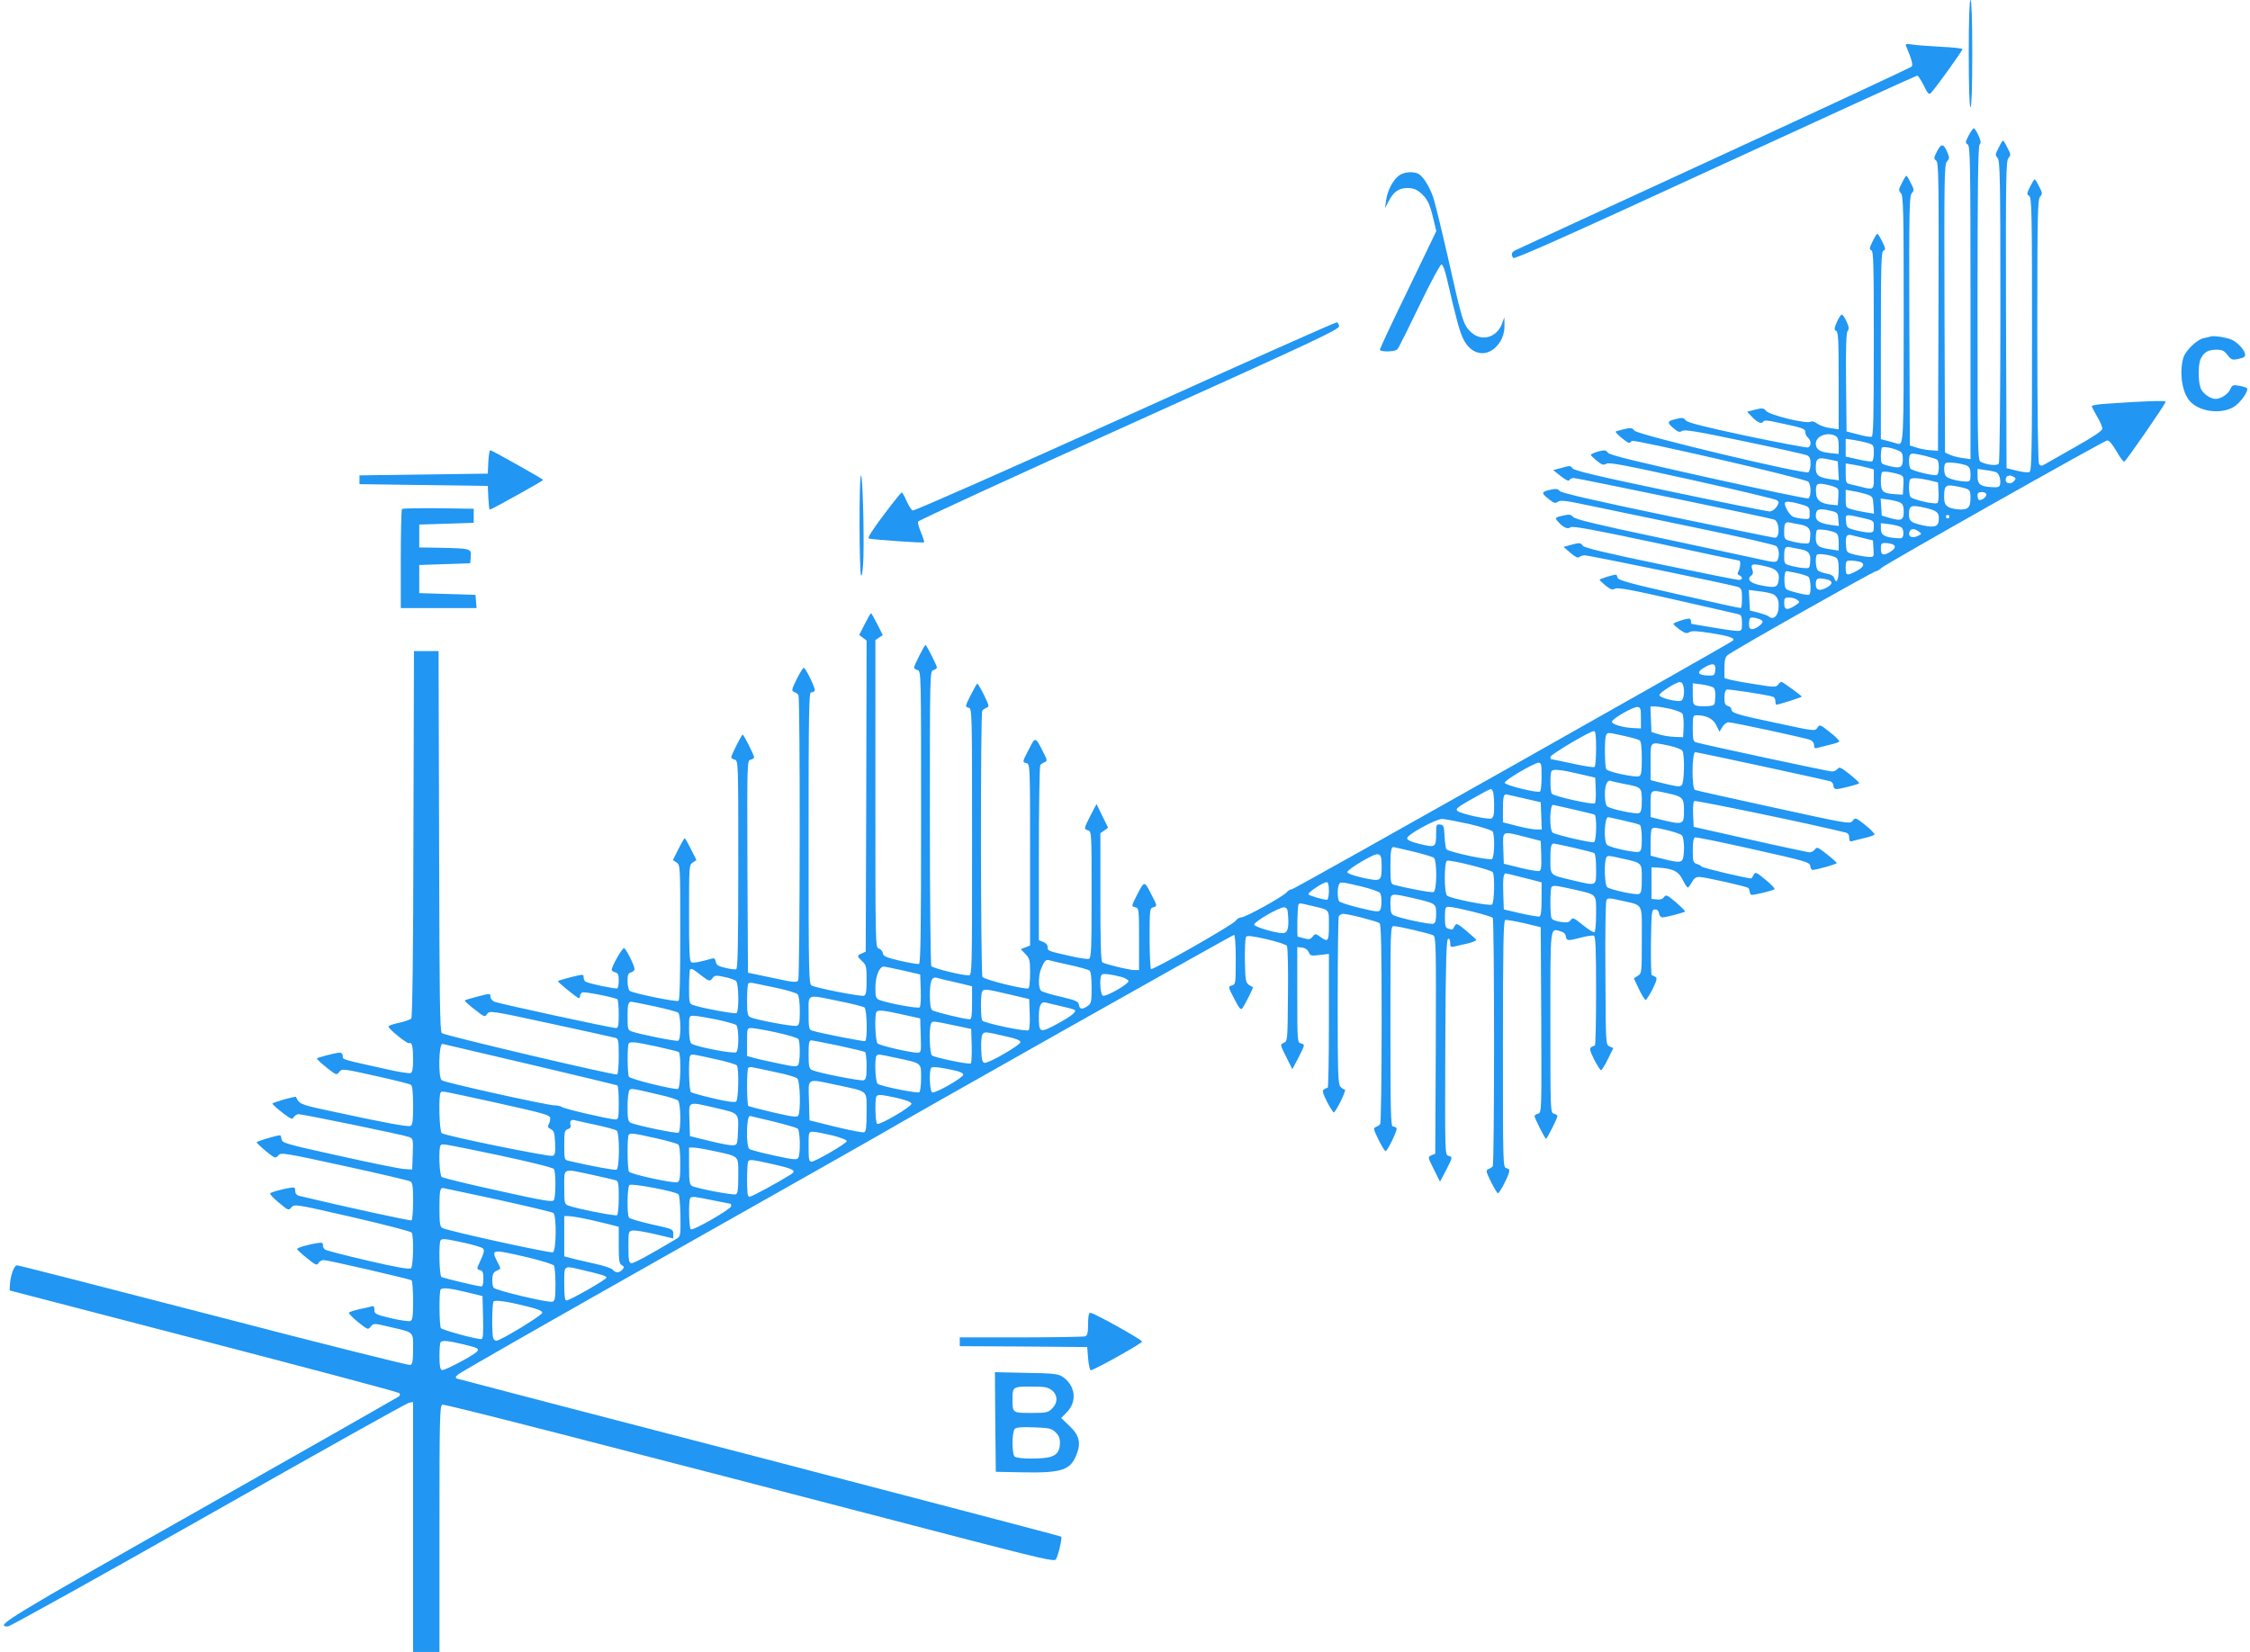 <?xml version="1.0" standalone="no"?>
<!DOCTYPE svg PUBLIC "-//W3C//DTD SVG 20010904//EN"
 "http://www.w3.org/TR/2001/REC-SVG-20010904/DTD/svg10.dtd">
<svg version="1.0" xmlns="http://www.w3.org/2000/svg"
 width="1280pt" height="940pt" viewBox="0 0 1280 940"
 preserveAspectRatio="xMidYMid meet">
<g transform="translate(0,940) scale(0.1,-0.1)"
fill="#2196f3" stroke="none">
<path d="M11200 9095 c0 -197 4 -305 10 -305 6 0 10 108 10 305 0 197 -4 305
-10 305 -6 0 -10 -108 -10 -305z"/>
<path d="M10845 9134 c31 -73 39 -104 30 -113 -6 -6 -510 -241 -1120 -522
-611 -281 -1120 -516 -1132 -522 -24 -11 -28 -23 -15 -45 6 -9 301 122 1149
513 628 289 1145 525 1150 525 5 0 21 -25 37 -56 20 -43 30 -54 39 -45 27 27
185 247 181 252 -2 4 -59 10 -126 13 -68 4 -141 9 -162 13 -35 5 -38 3 -31
-13z"/>
<path d="M11199 8628 c-19 -37 -19 -42 -5 -50 14 -8 16 -94 16 -900 l0 -891
-46 7 c-25 3 -58 12 -73 19 l-26 12 -3 819 c-2 747 -1 821 14 837 14 16 15 23
4 48 -22 55 -36 57 -60 11 -19 -38 -20 -43 -6 -53 15 -11 16 -95 14 -832 l-3
-820 -42 3 c-23 1 -59 8 -80 15 l-38 12 -3 709 c-2 634 0 711 14 727 14 16 14
21 -6 58 -11 23 -22 41 -25 41 -3 0 -14 -18 -25 -41 -20 -37 -20 -42 -6 -58
14 -16 16 -95 16 -712 0 -697 -1 -724 -34 -714 -6 2 -30 9 -53 15 l-43 11 0
533 c0 466 2 535 15 540 13 5 12 12 -7 51 -12 25 -25 45 -28 45 -3 0 -16 -20
-27 -44 -18 -37 -20 -45 -7 -50 12 -5 14 -82 14 -531 0 -411 -3 -527 -12 -530
-7 -3 -42 3 -78 13 l-65 17 -3 279 c-2 200 1 283 9 293 9 10 8 23 -6 53 -10
22 -22 40 -27 40 -5 0 -18 -19 -28 -42 -16 -37 -17 -44 -4 -51 12 -7 14 -54
14 -284 l0 -276 -47 7 c-27 3 -60 15 -74 25 -16 12 -31 16 -40 11 -23 -13
-231 38 -251 61 -15 18 -21 18 -63 8 l-46 -12 23 -24 c33 -36 59 -48 68 -33 6
10 25 9 86 -5 142 -30 154 -34 154 -54 0 -10 7 -24 15 -31 19 -16 20 -49 1
-56 -7 -3 -164 27 -347 65 -248 53 -338 76 -349 89 -13 16 -21 17 -58 7 -49
-11 -50 -20 -9 -54 24 -20 32 -22 47 -13 15 9 86 -3 352 -59 183 -38 343 -74
356 -79 17 -8 22 -18 22 -49 0 -21 -6 -43 -12 -48 -20 -15 -968 212 -989 236
-14 17 -21 18 -60 9 -24 -6 -46 -12 -47 -14 -7 -5 63 -63 75 -64 6 0 13 5 15
11 4 13 982 -213 1005 -232 17 -15 17 -88 0 -95 -8 -3 -264 51 -571 119 -418
93 -560 128 -569 141 -11 16 -18 16 -55 7 -23 -7 -42 -15 -42 -19 0 -4 16 -19
35 -35 29 -23 38 -25 53 -16 15 10 108 -8 487 -92 257 -57 475 -109 483 -115
14 -10 14 -14 -1 -38 -11 -15 -27 -26 -40 -26 -13 0 -267 51 -566 114 -412 86
-545 118 -555 131 -11 16 -17 16 -61 3 l-49 -13 44 -35 c28 -22 45 -30 48 -22
2 6 13 12 25 12 19 0 1101 -224 1139 -236 32 -10 36 -104 5 -104 -6 0 -282 56
-612 125 -426 89 -603 130 -612 141 -9 12 -20 14 -45 9 -60 -13 -63 -19 -21
-52 33 -27 41 -29 56 -18 14 10 44 7 175 -21 86 -18 359 -75 606 -126 247 -51
455 -98 462 -106 16 -15 18 -60 5 -81 -8 -12 -24 -11 -102 7 -52 12 -308 66
-569 122 -355 75 -479 105 -490 118 -13 15 -22 16 -55 9 -51 -12 -52 -13 -29
-38 29 -32 53 -42 69 -29 10 8 128 -13 484 -89 258 -56 472 -101 475 -101 10
0 7 -40 -4 -60 -7 -13 -6 -19 5 -24 21 -8 19 -26 -3 -26 -10 0 -211 40 -447
89 -304 63 -432 94 -440 105 -14 19 -18 19 -70 5 l-40 -11 39 -34 c27 -23 43
-31 50 -24 5 5 19 10 31 10 27 0 844 -169 873 -180 19 -8 22 -17 22 -65 0 -30
-3 -55 -7 -55 -5 -1 -163 34 -352 77 -279 63 -345 81 -349 96 -2 9 -6 17 -9
17 -16 0 -93 -24 -93 -29 0 -3 16 -18 35 -34 28 -22 38 -25 52 -17 14 9 95 -6
353 -65 184 -42 343 -78 353 -81 13 -4 17 -16 17 -50 0 -41 -2 -44 -27 -44
-16 0 -80 9 -143 20 -63 11 -116 20 -117 20 -2 0 -3 7 -3 15 0 8 -5 15 -11 15
-21 0 -89 -23 -89 -30 0 -4 16 -18 36 -33 30 -21 40 -23 55 -14 14 8 44 7 126
-6 99 -16 135 -28 122 -42 -17 -16 -2496 -1415 -2509 -1415 -9 0 -23 -8 -31
-18 -22 -25 -233 -142 -257 -142 -11 0 -26 -9 -33 -20 -16 -23 -469 -281 -481
-274 -4 3 -8 82 -8 176 0 161 1 170 20 175 25 7 25 6 -14 81 -36 71 -36 71
-80 -15 -31 -63 -31 -59 -6 -66 19 -5 20 -14 20 -181 l0 -176 -27 0 c-30 0
-163 33 -182 44 -8 5 -11 115 -11 371 l0 364 22 15 22 16 -33 67 -33 68 -34
-65 c-39 -77 -39 -77 -14 -85 20 -6 20 -15 20 -366 0 -306 -2 -360 -15 -365
-8 -3 -56 4 -107 16 -129 29 -128 29 -128 51 0 12 -10 23 -25 29 l-25 10 0
492 c0 271 4 498 8 504 4 6 15 13 25 17 16 6 16 11 -9 59 -44 87 -44 87 -80
16 -39 -75 -39 -74 -14 -81 20 -5 20 -14 20 -521 l0 -516 -27 -11 -26 -10 26
-27 c25 -26 27 -35 27 -109 0 -45 -4 -84 -9 -87 -15 -9 -252 49 -262 65 -10
17 -12 1499 -1 1515 4 6 15 13 25 17 15 6 14 12 -15 72 -18 36 -35 65 -38 65
-3 0 -20 -30 -38 -66 -32 -63 -32 -66 -12 -71 20 -5 20 -10 20 -764 0 -754 0
-759 -20 -759 -40 0 -205 41 -212 53 -4 7 -8 387 -8 845 0 826 0 834 20 839
11 3 20 9 20 14 0 12 -59 129 -65 129 -6 0 -65 -117 -65 -129 0 -5 9 -11 20
-14 20 -5 20 -14 20 -836 0 -656 -3 -833 -12 -836 -7 -2 -56 6 -108 18 -81 19
-95 26 -98 44 -2 11 -12 23 -23 26 -19 5 -19 22 -19 880 l0 875 21 14 21 14
-31 62 c-17 34 -33 62 -36 62 -3 0 -19 -28 -36 -62 l-31 -61 21 -16 21 -16 -2
-885 -3 -885 -22 -10 c-29 -12 -29 -16 2 -45 23 -21 25 -31 25 -107 0 -64 -3
-85 -15 -89 -15 -6 -269 43 -297 58 -17 8 -18 58 -18 838 0 716 2 830 14 830
8 0 17 4 21 10 6 10 -51 130 -63 130 -4 0 -22 -29 -40 -65 -29 -60 -30 -66
-15 -72 10 -4 21 -11 25 -17 11 -16 9 -1608 -1 -1625 -8 -13 -29 -11 -148 15
l-138 29 -3 603 c-2 597 -2 604 18 609 11 3 20 9 20 14 0 12 -59 129 -65 129
-6 0 -65 -117 -65 -129 0 -5 9 -11 20 -14 20 -5 20 -14 20 -596 0 -464 -3
-593 -12 -596 -7 -3 -35 1 -63 8 -40 9 -51 17 -53 35 -3 16 -9 21 -20 18 -67
-19 -106 -27 -118 -22 -12 4 -14 54 -14 279 0 269 0 275 21 289 l21 14 -31 62
c-17 34 -33 62 -36 62 -3 0 -19 -28 -36 -62 l-31 -62 21 -14 c21 -14 21 -18
21 -398 0 -254 -3 -385 -10 -389 -13 -8 -260 43 -278 57 -6 6 -12 31 -12 55 0
36 4 46 20 50 11 3 20 12 20 19 0 18 -46 111 -59 119 -9 5 -71 -102 -71 -124
0 -5 9 -11 20 -14 16 -4 20 -14 20 -45 0 -23 -4 -43 -8 -46 -9 -5 -163 27
-181 38 -6 4 -11 15 -11 26 0 17 -2 17 -71 0 -39 -10 -73 -20 -75 -23 -4 -4
110 -97 120 -97 3 0 6 6 6 14 0 8 6 16 14 19 13 5 180 -28 198 -39 4 -3 8 -41
8 -85 0 -64 -3 -79 -15 -79 -25 0 -668 139 -692 150 -13 5 -23 18 -23 29 0 19
-1 19 -71 1 -39 -10 -73 -20 -75 -23 -2 -2 22 -25 55 -50 57 -45 59 -46 72
-27 14 20 19 20 364 -55 193 -42 358 -78 368 -81 15 -5 17 -19 17 -104 0 -54
-4 -101 -9 -104 -12 -7 -980 221 -997 235 -12 9 -14 198 -16 1093 l-3 1081
-70 0 -70 0 -3 -1039 c-1 -679 -6 -1043 -12 -1051 -6 -7 -37 -18 -70 -25 -33
-7 -60 -16 -60 -21 0 -14 105 -99 117 -95 17 7 23 -18 23 -95 0 -51 -4 -71
-14 -75 -8 -3 -68 6 -133 21 -266 59 -253 55 -253 76 0 11 -7 19 -17 19 -21 0
-123 -26 -130 -33 -2 -3 22 -25 54 -51 57 -45 58 -45 73 -26 15 20 17 20 205
-22 105 -23 196 -46 203 -51 8 -7 12 -43 12 -119 0 -92 -3 -110 -16 -115 -16
-6 -156 20 -478 90 -145 31 -155 36 -172 75 -3 6 -134 -31 -134 -38 0 -4 25
-27 56 -51 50 -38 57 -41 65 -26 6 9 18 17 27 17 26 0 604 -119 630 -130 22
-9 23 -14 20 -97 l-3 -88 -45 3 c-25 1 -191 35 -370 75 -304 67 -325 73 -328
94 -2 13 -6 23 -8 23 -20 0 -134 -34 -134 -40 0 -7 71 -68 98 -84 8 -5 18 -1
26 10 13 17 33 14 372 -60 198 -43 367 -83 377 -88 14 -7 17 -24 17 -113 0
-57 -4 -106 -9 -109 -7 -4 -375 76 -638 139 -14 3 -23 13 -23 24 0 10 -2 20
-5 23 -7 6 -126 -21 -138 -32 -4 -4 18 -28 49 -53 55 -46 56 -46 72 -27 17 19
21 19 347 -56 182 -42 333 -81 337 -88 13 -20 9 -193 -4 -203 -9 -7 -85 6
-243 43 -126 29 -237 58 -245 63 -8 5 -14 17 -13 26 1 14 -5 16 -35 11 -56 -9
-112 -26 -112 -34 1 -4 26 -27 56 -51 49 -40 57 -43 66 -28 5 9 18 17 29 17
24 0 486 -107 500 -115 5 -4 9 -56 9 -116 0 -92 -3 -111 -16 -116 -9 -3 -59 4
-110 16 -88 21 -94 25 -94 48 0 16 -4 23 -13 20 -7 -2 -38 -10 -70 -16 -31 -7
-59 -16 -62 -20 -2 -5 21 -29 52 -54 55 -44 57 -45 72 -26 16 20 17 20 106 -1
143 -33 135 -25 135 -125 0 -69 -3 -87 -16 -92 -9 -3 -512 123 -1118 281 -606
157 -1109 286 -1119 286 -17 0 -38 -58 -41 -114 l-1 -29 1103 -287 c607 -158
1107 -291 1113 -297 7 -7 6 -13 -3 -20 -7 -5 -516 -295 -1131 -643 -1103 -624
-1170 -665 -1092 -665 11 0 524 285 1140 634 615 349 1129 637 1142 639 l23 4
0 -711 0 -711 75 0 75 0 0 700 c0 628 2 701 16 707 13 5 781 -192 3009 -773
387 -100 472 -120 481 -108 13 16 38 123 31 130 -3 3 -774 205 -1713 450 -940
244 -1715 446 -1723 449 -12 5 -11 9 5 24 10 10 539 312 1174 671 635 359
1180 667 1210 685 178 105 2021 1145 2030 1145 6 0 10 -51 10 -141 0 -132 -1
-141 -20 -146 -25 -7 -25 -6 14 -81 25 -49 35 -61 43 -50 14 17 65 120 61 121
-43 21 -43 20 -46 148 -1 68 2 130 6 137 7 10 31 7 117 -12 59 -14 112 -31
116 -38 5 -7 8 -132 6 -278 -2 -261 -2 -265 -24 -274 -21 -10 -21 -10 14 -80
l35 -70 34 64 c39 78 39 76 14 83 -19 5 -20 14 -20 277 l0 271 28 -3 c17 -2
31 -12 37 -26 9 -21 14 -22 63 -16 l52 6 0 -381 c0 -209 -3 -381 -7 -381 -5 0
-14 -4 -21 -9 -11 -6 -7 -21 17 -70 17 -33 35 -61 39 -61 4 0 22 29 40 65 17
36 28 65 23 65 -5 0 -17 7 -25 16 -14 14 -16 71 -16 484 0 258 3 475 6 484 3
9 15 16 25 16 30 0 192 -42 207 -53 9 -7 12 -133 12 -571 0 -308 -4 -566 -8
-572 -4 -6 -15 -13 -25 -17 -15 -6 -14 -12 15 -72 18 -36 36 -65 40 -65 12 0
69 120 63 130 -4 6 -13 10 -21 10 -12 0 -14 80 -14 570 0 556 0 570 19 570 27
0 202 -41 224 -52 16 -8 17 -46 15 -626 l-3 -617 -22 -9 c-21 -10 -21 -10 14
-80 l35 -70 34 64 c39 78 39 76 14 83 -20 5 -20 12 -18 618 2 479 6 613 16
617 7 2 12 -6 12 -23 0 -23 3 -26 23 -21 12 3 46 11 75 17 29 7 51 16 50 21
-2 4 -28 28 -58 53 -48 40 -55 43 -64 27 -13 -25 -13 -24 -35 -17 -18 5 -21
14 -21 66 0 51 3 59 19 59 38 0 246 -52 253 -63 10 -15 10 -1399 0 -1413 -4
-6 -15 -13 -25 -17 -15 -6 -14 -12 15 -72 18 -36 36 -65 40 -65 8 0 51 80 62
116 5 16 2 23 -14 27 -20 5 -20 10 -20 706 0 552 3 703 13 706 6 2 55 -6 107
-18 l95 -23 3 -528 c2 -521 2 -528 -18 -533 -11 -3 -20 -9 -20 -14 0 -12 59
-129 65 -129 6 0 65 117 65 129 0 5 -9 11 -20 14 -20 5 -20 14 -20 520 0 561
-3 534 57 518 18 -5 29 -15 31 -29 4 -26 10 -27 87 -7 32 9 65 13 72 11 10 -4
13 -69 13 -316 0 -170 -3 -310 -7 -310 -5 0 -14 -4 -21 -9 -11 -6 -7 -21 17
-70 17 -33 35 -61 39 -61 4 0 22 28 39 63 l31 63 -22 10 c-21 9 -21 11 -23
414 -2 223 1 411 6 419 7 12 20 11 82 -3 132 -31 119 -7 119 -225 0 -184 0
-189 -22 -203 l-23 -15 29 -62 c16 -33 33 -61 38 -61 4 0 22 28 39 61 24 49
28 64 17 70 -7 5 -16 9 -21 9 -4 0 -6 84 -5 188 3 179 4 187 23 187 13 0 21
-8 23 -22 2 -14 10 -23 20 -23 19 0 122 27 128 33 3 2 -21 26 -51 52 -51 43
-57 46 -69 30 -8 -11 -22 -16 -41 -13 l-30 3 0 90 0 90 38 -2 c84 -5 116 -21
139 -68 12 -25 25 -45 30 -45 4 0 14 14 23 30 12 22 22 30 43 30 31 -1 270
-54 278 -63 3 -3 7 -12 8 -21 1 -9 5 -17 9 -18 16 -2 128 25 132 33 3 4 -20
28 -52 54 -51 42 -57 45 -66 28 -6 -10 -11 -19 -13 -21 -4 -6 -279 59 -284 67
-3 5 -15 11 -27 15 -21 7 -23 14 -23 77 0 47 4 71 13 74 6 2 156 -28 332 -68
299 -67 320 -73 323 -94 2 -13 8 -23 13 -23 22 0 139 33 138 39 0 3 -25 26
-56 50 -50 40 -57 43 -68 28 -7 -10 -21 -17 -31 -17 -10 1 -163 33 -339 73
l-320 72 -3 69 c-2 38 1 73 6 78 6 6 668 -131 860 -179 15 -3 22 -13 22 -30 0
-18 4 -23 18 -19 9 3 40 10 67 17 28 6 54 15 58 19 5 4 -18 28 -50 54 -57 45
-58 45 -73 26 -15 -20 -21 -19 -450 75 -239 52 -441 97 -447 100 -20 7 -18
215 1 215 14 0 735 -156 769 -166 9 -3 17 -14 17 -25 0 -11 7 -19 18 -19 20 0
122 26 129 33 2 3 -22 25 -54 51 -49 39 -60 44 -69 31 -6 -8 -21 -15 -32 -15
-19 0 -732 153 -774 166 -15 4 -18 18 -18 80 0 70 1 74 23 74 55 0 93 -20 111
-57 l18 -37 16 27 c9 15 25 27 35 27 26 0 437 -89 465 -100 13 -6 22 -18 22
-30 0 -16 5 -20 18 -16 9 3 40 10 67 17 28 6 54 15 58 19 4 3 -19 28 -52 53
-57 45 -59 46 -72 26 -14 -20 -15 -20 -229 26 -236 50 -260 58 -260 79 0 7 -9
16 -20 19 -16 4 -20 14 -20 46 0 26 5 44 13 47 12 4 233 -30 265 -41 6 -2 12
-14 12 -25 0 -11 3 -20 6 -20 11 0 144 42 144 46 0 5 -108 84 -116 84 -4 0
-12 -7 -19 -16 -11 -15 -20 -15 -121 1 -60 9 -126 21 -146 26 l-38 10 0 58 c0
43 5 62 18 73 24 22 831 478 845 478 6 0 20 8 31 19 29 25 1265 723 1284 725
10 1 30 -23 52 -61 19 -34 39 -61 45 -60 10 4 234 327 235 341 0 8 -118 4
-332 -11 -49 -3 -88 -9 -88 -14 0 -4 14 -31 30 -59 17 -28 30 -59 30 -69 0
-12 -47 -44 -157 -106 -87 -49 -166 -94 -176 -100 -13 -7 -20 -6 -27 5 -6 9
-10 304 -10 759 0 662 2 746 16 762 14 16 14 21 -6 58 -11 23 -22 41 -25 41
-3 0 -14 -19 -26 -42 -19 -38 -20 -43 -5 -53 14 -11 16 -86 16 -789 0 -681 -2
-777 -15 -782 -8 -4 -41 0 -73 8 l-57 14 -3 874 c-2 783 0 875 14 891 14 16
14 21 -6 58 -11 23 -22 41 -25 41 -3 0 -14 -18 -25 -41 -20 -37 -20 -42 -6
-58 14 -16 16 -110 16 -872 0 -470 -4 -860 -9 -867 -9 -14 -68 -8 -103 10 -17
8 -18 61 -18 901 0 667 3 896 12 905 9 9 7 21 -7 52 -10 22 -22 40 -26 40 -5
0 -18 -19 -30 -42z m-758 -1708 c14 -8 19 -21 19 -57 l0 -46 -50 5 c-57 6 -80
21 -80 54 0 42 65 68 111 44z m182 -40 c36 -11 37 -13 37 -55 0 -24 -4 -46 -9
-50 -6 -3 -42 2 -80 11 l-71 16 0 50 0 51 43 -6 c23 -4 59 -11 80 -17z m177
-44 c21 -9 25 -18 25 -51 0 -47 -16 -53 -84 -35 -40 10 -41 12 -41 54 0 23 3
45 6 49 8 8 61 -2 94 -17z m152 -30 c31 -8 61 -17 67 -21 15 -9 14 -82 -1 -88
-19 -6 -142 24 -150 37 -10 14 -10 70 -1 79 9 9 19 8 85 -7z m-494 -85 l3 -54
-46 6 c-70 10 -85 22 -85 65 0 54 11 62 73 48 l52 -11 3 -54z m734 28 c13 -7
18 -21 18 -49 0 -37 -2 -40 -27 -40 -45 1 -105 17 -114 32 -11 16 -12 62 -1
72 9 10 99 -1 124 -15z m-569 -10 l37 -10 0 -54 c0 -61 -3 -63 -70 -46 -19 5
-47 12 -62 15 -26 6 -28 9 -28 62 l0 57 43 -7 c23 -4 59 -11 80 -17z m733 -26
c16 -6 28 -43 22 -70 -3 -15 -12 -17 -47 -15 -66 4 -81 16 -81 63 l0 41 46 -7
c26 -3 53 -9 60 -12z m-548 -14 c21 -8 23 -14 20 -61 l-3 -53 -44 3 c-69 4
-81 15 -81 71 0 26 3 51 7 54 7 8 64 -1 101 -14z m651 -35 c-17 -21 -49 -18
-49 5 0 23 19 32 43 19 15 -7 16 -12 6 -24z m-484 3 l50 -12 3 -54 c2 -30 -1
-58 -6 -63 -11 -11 -144 19 -154 35 -10 15 -10 91 -1 100 9 10 49 7 108 -6z
m-538 -38 c22 -8 24 -14 21 -56 l-3 -48 -35 3 c-59 6 -85 23 -88 61 -5 54 3
64 44 56 20 -3 47 -10 61 -16z m750 -10 c19 -7 23 -16 23 -53 0 -56 -16 -70
-75 -64 -59 7 -75 22 -75 68 0 65 7 73 58 65 25 -4 56 -11 69 -16z m-570 -31
c36 -12 38 -15 41 -62 l3 -49 -43 7 c-24 4 -60 11 -80 17 -38 10 -38 10 -38
61 l0 51 39 -7 c22 -3 57 -12 78 -18z m683 -3 c0 -16 -34 -38 -44 -28 -3 3 -6
15 -6 25 0 13 7 18 25 18 15 0 25 -6 25 -15z m-490 -45 c15 -8 20 -21 20 -51
0 -49 -13 -55 -77 -37 l-48 14 -3 48 -3 49 46 -6 c25 -4 55 -11 65 -17z m-550
-14 c31 -10 35 -15 35 -46 0 -35 0 -35 -39 -32 -22 2 -48 8 -58 13 -21 12 -51
66 -43 79 6 10 47 4 105 -14z m698 -17 c60 -15 72 -25 72 -59 0 -45 -21 -55
-88 -40 -71 15 -82 24 -82 65 0 50 13 54 98 34z m-500 -63 l3 -39 -46 6 c-61
9 -85 23 -85 50 0 39 16 46 73 33 51 -11 52 -12 55 -50z m133 8 c69 -16 69
-16 69 -50 0 -30 -3 -34 -27 -34 -16 0 -50 6 -78 13 -48 13 -50 15 -53 50 -4
43 -5 42 89 21z m499 6 c0 -5 -4 -10 -10 -10 -5 0 -10 5 -10 10 0 6 5 10 10
10 6 0 10 -4 10 -10z m-848 -45 c48 -9 60 -25 56 -72 -3 -37 -4 -38 -38 -35
-19 1 -52 7 -72 13 -36 9 -38 12 -38 53 0 49 6 59 35 52 11 -2 37 -8 57 -11z
m575 -16 c8 -7 13 -24 11 -38 -3 -24 -7 -26 -41 -23 -67 5 -87 18 -87 53 l0
32 51 -6 c28 -4 58 -12 66 -18z m-374 -31 c12 -6 17 -21 17 -55 l0 -46 -45 7
c-70 9 -85 21 -85 65 0 21 3 41 7 45 9 8 80 -2 106 -16z m472 8 c19 -14 19
-15 -8 -27 -31 -14 -54 -1 -44 25 8 20 27 20 52 2z m-310 -39 l50 -12 3 -47
c3 -47 2 -48 -25 -47 -15 0 -50 6 -78 12 -48 12 -50 13 -53 51 -5 53 3 68 30
61 13 -3 46 -11 73 -18z m159 -33 c25 -9 19 -27 -15 -47 -37 -21 -49 -15 -49
24 0 24 4 29 24 29 13 0 31 -3 40 -6z m-522 -29 c48 -9 60 -25 56 -72 -3 -37
-4 -38 -38 -35 -19 1 -52 7 -72 13 -36 9 -38 12 -38 53 0 49 6 59 35 52 11 -2
37 -8 57 -11z m201 -47 c13 -7 17 -22 17 -68 0 -60 -13 -87 -25 -50 -4 13 -19
22 -43 26 -20 4 -43 11 -49 17 -14 10 -18 79 -6 91 9 8 80 -2 106 -16z m135
-24 c34 -9 27 -31 -18 -54 -54 -28 -60 -26 -60 20 0 37 2 40 28 40 15 0 37 -3
50 -6z m-528 -28 c61 -14 79 -39 66 -90 -7 -30 -25 -32 -106 -15 -54 11 -74
34 -48 53 10 7 13 18 8 31 -14 38 -4 41 80 21z m172 -37 c29 -6 59 -16 66 -21
13 -12 17 -94 4 -102 -5 -3 -38 2 -73 12 -64 17 -64 17 -67 56 -3 37 2 66 12
66 3 0 29 -5 58 -11z m167 -35 c40 -8 40 -29 0 -49 -38 -20 -59 -13 -59 18 0
37 7 41 59 31z m-305 -84 c29 -11 41 -45 32 -94 -7 -37 -31 -53 -52 -35 -7 6
-35 16 -61 23 l-48 12 -3 59 -3 58 55 -7 c30 -3 66 -10 80 -16z m140 -33 c17
-13 16 -15 -17 -36 -43 -26 -57 -21 -57 20 0 25 4 29 28 29 16 0 36 -6 46 -13z
m-199 -119 c12 -11 -32 -47 -57 -48 -13 0 -18 8 -18 28 0 16 3 32 6 35 8 8 55
-2 69 -15z m-267 -280 c-3 -31 -5 -33 -41 -32 -57 2 -67 18 -26 43 51 31 71
28 67 -11z m-184 -84 c12 -31 6 -84 -10 -91 -24 -9 -124 16 -124 32 0 13 94
73 116 74 7 1 15 -6 18 -15z m174 -17 c8 -6 12 -27 10 -56 -3 -46 -3 -46 -42
-49 -22 -2 -50 -1 -63 2 -21 6 -23 12 -23 67 l0 61 53 -7 c28 -4 58 -12 65
-18z m-413 -172 l0 -60 -41 2 c-58 2 -124 21 -124 36 0 16 120 86 145 84 18
-2 20 -9 20 -62z m169 51 c32 -8 63 -20 67 -27 5 -8 8 -41 7 -74 l-3 -60 -50
2 c-28 1 -68 8 -90 15 l-40 13 -3 73 -3 72 28 0 c15 0 54 -7 87 -14z m-424
-225 c0 -55 -4 -102 -9 -105 -5 -4 -61 5 -125 19 -64 14 -118 25 -121 25 -3 0
-5 6 -5 13 0 13 225 147 248 147 9 0 12 -26 12 -99z m157 72 c43 -9 84 -21 91
-26 8 -6 12 -40 12 -104 0 -76 -3 -95 -16 -100 -22 -8 -176 24 -186 40 -9 14
-11 168 -2 191 8 20 6 20 101 -1z m262 -57 c35 -8 67 -20 72 -28 14 -22 11
-184 -4 -196 -13 -11 -24 -9 -139 19 l-38 10 0 104 c0 121 -7 115 109 91z
m-729 -175 c0 -44 -4 -82 -9 -85 -15 -10 -201 36 -201 50 0 15 167 113 193
114 15 0 17 -10 17 -79z m210 16 l95 -22 3 -69 c2 -38 -1 -73 -5 -77 -10 -10
-236 40 -245 55 -10 14 -10 120 -1 129 11 12 55 7 153 -16z m261 -58 c98 -18
99 -20 99 -95 0 -50 -4 -66 -16 -71 -19 -7 -163 23 -181 39 -8 6 -13 33 -13
67 0 57 14 86 36 77 7 -3 41 -10 75 -17z m-747 -45 c3 -9 6 -45 6 -80 0 -50
-4 -66 -16 -71 -20 -8 -175 26 -193 43 -11 10 -1 19 55 52 86 49 127 71 135
72 4 0 10 -7 13 -16z m993 -8 c85 -18 93 -27 93 -96 0 -86 -1 -86 -152 -49
l-38 10 0 68 c0 91 -3 89 97 67z m-817 -29 l95 -22 3 -78 3 -77 -28 0 c-27 0
-80 11 -155 31 l-38 10 0 73 c0 67 4 87 19 86 3 -1 49 -11 101 -23z m281 -63
c62 -14 116 -27 121 -30 13 -9 10 -152 -4 -156 -16 -6 -219 42 -235 54 -20 16
-17 158 2 158 1 0 53 -11 116 -26z m285 -63 c45 -10 87 -21 93 -25 6 -4 11
-36 11 -77 0 -54 -3 -71 -16 -76 -19 -7 -163 23 -181 39 -21 17 -16 159 6 158
3 0 43 -9 87 -19z m-877 -20 c68 -16 127 -35 132 -42 14 -22 11 -145 -3 -157
-13 -10 -243 39 -259 55 -4 4 -9 37 -11 73 -3 59 -5 65 -25 68 -21 3 -23 0
-23 -50 0 -80 -4 -82 -91 -61 -51 12 -74 23 -74 33 0 21 163 110 200 110 17
-1 86 -14 154 -29z m1130 -36 c36 -9 71 -21 78 -27 17 -14 18 -132 0 -146 -13
-11 -44 -6 -139 19 l-38 10 0 73 c0 40 3 76 7 79 9 10 19 9 92 -8z m-809 -38
l85 -22 3 -83 c2 -63 0 -84 -11 -88 -8 -3 -56 5 -108 18 l-94 23 -3 88 c-3
102 -10 99 128 64z m273 -61 c58 -13 110 -27 116 -30 7 -4 11 -41 11 -92 0
-99 7 -96 -134 -63 -131 31 -126 26 -126 118 0 73 4 91 20 91 4 0 55 -11 113
-24z m-916 -21 c58 -14 112 -30 120 -36 19 -17 18 -188 -2 -195 -11 -5 -154
22 -227 42 -16 5 -18 19 -18 103 0 86 4 111 17 111 2 0 51 -11 110 -25z m-177
-84 c0 -87 -3 -88 -107 -66 -56 13 -88 25 -88 33 0 7 38 35 85 62 100 57 110
55 110 -29z m1367 44 c117 -26 113 -23 113 -115 0 -65 -3 -82 -16 -87 -19 -7
-163 24 -181 39 -14 11 -18 132 -7 162 7 20 7 20 91 1z m-735 -78 c13 -21 9
-173 -4 -184 -13 -10 -228 32 -255 50 -18 11 -18 194 -1 199 19 7 251 -51 260
-65z m142 -23 c33 -8 78 -20 99 -25 l37 -10 0 -95 c0 -67 -4 -96 -12 -99 -7
-2 -56 6 -108 18 l-95 22 -3 89 c-3 87 1 116 14 116 3 0 34 -7 68 -16z m-1074
-84 c0 -28 -5 -50 -11 -50 -22 0 -100 23 -105 31 -6 10 83 69 103 69 9 0 13
-16 13 -50z m184 26 c54 -13 102 -30 107 -37 11 -18 11 -80 0 -98 -7 -11 -27
-9 -117 13 -59 14 -111 31 -116 38 -9 15 -11 70 -2 92 8 20 9 20 128 -8z
m1208 -17 c136 -31 128 -23 128 -139 0 -54 -4 -101 -9 -104 -5 -4 -35 15 -66
40 -52 42 -57 45 -69 29 -10 -14 -21 -16 -58 -11 -27 4 -49 13 -52 22 -8 21
-8 169 1 177 10 10 24 9 125 -14z m-915 -49 c133 -31 133 -31 133 -90 0 -36
-4 -52 -15 -56 -16 -7 -197 32 -227 48 -14 7 -18 21 -18 63 0 65 -3 64 127 35z
m-573 -45 c102 -24 96 -16 96 -111 0 -91 -4 -97 -49 -65 -27 19 -28 20 -44 1
-13 -16 -21 -17 -49 -9 -18 5 -34 9 -35 9 -6 0 -2 177 4 183 8 9 1 10 77 -8z
m-136 -59 c5 -70 -4 -96 -31 -96 -43 1 -162 36 -162 49 0 17 145 100 170 98
17 -2 21 -10 23 -51z m-1243 -277 c55 -12 106 -26 113 -32 8 -6 12 -39 12 -98
0 -79 -2 -89 -22 -103 -31 -22 -46 -20 -50 6 -3 20 -16 25 -102 46 -55 12
-106 28 -113 34 -17 14 -17 87 1 129 18 43 26 50 45 45 9 -3 61 -15 116 -27z
m-945 -32 l95 -22 3 -89 c2 -49 -1 -93 -6 -98 -9 -9 -185 24 -229 42 -20 8
-23 17 -23 68 0 66 22 122 48 122 9 -1 60 -11 112 -23z m-1149 -29 c43 -33 48
-34 64 -12 10 14 19 15 65 5 30 -6 60 -16 67 -23 16 -13 18 -173 3 -183 -10
-6 -205 30 -247 46 -22 8 -23 14 -23 102 0 52 3 97 6 100 8 8 17 3 65 -35z
m2392 -8 c20 -6 37 -17 37 -23 0 -17 -128 -90 -146 -83 -15 6 -21 106 -6 120
8 8 55 2 115 -14z m-945 -30 l92 -22 0 -94 c0 -70 -3 -94 -13 -94 -29 0 -202
42 -214 52 -9 7 -13 37 -13 87 0 79 11 105 40 97 8 -3 57 -15 108 -26z m-1023
-31 c63 -13 115 -29 123 -37 7 -10 12 -46 12 -94 0 -64 -3 -80 -16 -85 -18 -7
-236 34 -266 49 -15 7 -18 23 -18 97 0 48 3 91 7 95 4 4 17 5 28 2 11 -2 70
-14 130 -27z m1325 -37 l115 -27 3 -84 c2 -46 -1 -88 -6 -93 -11 -11 -254 40
-264 55 -9 14 -10 139 -2 161 8 21 19 20 154 -12z m-965 -39 c72 -14 136 -31
143 -36 14 -11 18 -182 4 -191 -7 -4 -257 45 -304 60 -16 5 -18 19 -18 100 0
112 -15 106 175 67z m-1053 -29 c68 -15 129 -31 136 -36 16 -14 17 -155 0
-160 -13 -5 -226 38 -265 53 -21 8 -23 15 -23 82 0 71 4 87 22 87 4 0 63 -12
130 -26z m2312 1 c37 -8 73 -18 78 -21 16 -10 -12 -33 -99 -81 -99 -53 -103
-51 -103 43 0 62 12 87 40 79 8 -2 46 -11 84 -20z m-899 -48 l100 -22 3 -98
c3 -96 2 -97 -21 -97 -37 0 -210 40 -224 52 -14 11 -19 169 -6 181 11 11 42 8
148 -16z m-1060 -28 c55 -12 106 -26 113 -31 15 -13 17 -139 1 -155 -12 -12
-234 31 -256 49 -8 7 -13 37 -13 84 0 74 0 74 27 74 15 0 72 -10 128 -21z
m1370 -37 l80 -17 3 -94 c1 -52 -1 -98 -5 -102 -8 -8 -198 31 -221 45 -13 8
-18 150 -6 180 7 18 6 18 149 -12z m-1028 -37 c65 -14 121 -31 125 -38 11 -17
10 -129 -1 -146 -8 -13 -24 -11 -114 8 -58 12 -121 26 -141 32 l-36 10 0 79
c0 79 0 80 25 80 14 0 78 -11 142 -25z m1313 -24 c51 -11 75 -21 75 -31 0 -17
-182 -122 -204 -118 -13 3 -17 19 -19 77 -2 44 2 78 8 87 12 14 16 14 140 -15z
m-959 -51 c78 -17 145 -33 150 -36 5 -3 9 -39 9 -80 0 -58 -3 -76 -16 -81 -16
-6 -266 43 -296 59 -15 7 -18 23 -18 88 0 64 3 80 15 80 8 0 78 -14 156 -30z
m-1035 -5 c64 -14 120 -28 125 -31 15 -9 11 -204 -4 -210 -19 -7 -270 55 -279
69 -9 15 -10 181 -1 190 11 11 38 8 159 -18z m-724 -101 c271 -64 496 -118
500 -120 5 -3 8 -48 8 -100 0 -85 -2 -94 -19 -94 -31 0 -295 61 -305 71 -6 5
-24 9 -40 9 -41 0 -628 130 -643 143 -21 16 -17 207 4 207 1 0 224 -52 495
-116z m1054 30 c65 -14 122 -30 126 -37 13 -21 9 -193 -4 -205 -9 -6 -50 -1
-130 18 -64 15 -121 31 -127 35 -12 7 -16 197 -4 208 9 10 9 10 139 -19z
m1034 6 c146 -31 140 -26 140 -114 0 -41 -5 -78 -10 -81 -12 -8 -220 34 -237
48 -14 10 -19 148 -6 160 9 9 7 10 113 -13z m-687 -81 c60 -12 115 -28 123
-36 16 -16 20 -188 5 -211 -6 -11 -34 -7 -142 18 -73 17 -137 34 -141 36 -10
6 -11 208 -1 218 4 4 17 5 28 2 11 -2 69 -14 128 -27z m1017 10 c30 -6 50 -16
50 -24 0 -17 -159 -108 -177 -101 -14 6 -19 127 -5 140 7 8 46 4 132 -15z
m-664 -84 c178 -39 164 -25 164 -154 0 -83 -3 -110 -14 -114 -7 -3 -80 11
-162 31 l-149 37 -3 113 c-3 133 -18 125 164 87z m-1012 -55 c50 -11 96 -26
103 -32 16 -13 18 -173 3 -183 -11 -7 -244 42 -272 56 -15 8 -18 24 -18 92 0
46 5 88 11 94 11 11 11 11 173 -27z m-926 -46 c279 -62 302 -69 302 -88 0 -12
-4 -27 -9 -35 -7 -11 -4 -18 12 -26 19 -9 22 -20 25 -78 2 -56 0 -68 -14 -74
-20 -7 -613 114 -631 129 -14 11 -19 219 -6 231 9 10 -7 13 321 -59z m2277 28
c54 -13 80 -23 80 -33 0 -17 -181 -123 -195 -114 -11 7 -14 148 -3 158 10 10
30 8 118 -11z m-1027 -58 c128 -30 125 -26 120 -139 -3 -66 -4 -70 -28 -72
-14 -2 -74 10 -135 25 l-110 27 -3 93 c-3 110 -14 105 156 66z m319 -75 c70
-17 134 -36 141 -41 14 -12 17 -145 3 -167 -8 -12 -29 -10 -138 14 -70 15
-134 32 -140 37 -20 16 -17 188 3 188 1 0 60 -14 131 -31z m-1007 -20 c58 -12
111 -27 118 -32 18 -14 17 -216 -1 -223 -11 -4 -145 21 -274 51 -22 5 -23 10
-23 90 0 76 2 84 21 90 13 4 18 12 15 22 -8 21 3 35 22 29 10 -2 64 -15 122
-27z m1346 -60 c50 -13 83 -26 81 -33 -5 -15 -178 -115 -199 -116 -16 0 -18
11 -18 85 0 84 0 85 25 85 14 0 64 -10 111 -21z m-1008 -15 c64 -14 123 -31
130 -36 8 -7 12 -42 12 -110 0 -81 -3 -100 -16 -105 -22 -8 -266 45 -276 60
-9 15 -11 201 -1 210 10 11 26 9 151 -19z m-889 -98 c182 -39 307 -70 312 -78
12 -17 11 -159 0 -177 -8 -12 -59 -4 -318 54 -169 37 -314 72 -320 78 -14 10
-19 168 -6 180 10 10 6 11 332 -57z m1224 24 c146 -32 137 -23 137 -140 0 -78
-3 -102 -14 -106 -16 -6 -221 33 -248 47 -15 8 -18 25 -18 114 l0 105 25 0
c14 0 67 -9 118 -20z m332 -74 c122 -28 138 -37 104 -59 -77 -48 -223 -127
-235 -127 -11 0 -14 20 -14 98 0 54 3 102 7 105 10 10 22 9 138 -17z m-1027
-61 c64 -14 125 -28 135 -31 15 -5 17 -19 17 -99 0 -52 -4 -97 -10 -100 -11
-6 -238 39 -277 55 -22 9 -23 15 -23 105 0 112 -13 107 158 70z m492 -111 c5
-5 10 -61 11 -124 1 -113 1 -115 -24 -130 -156 -93 -243 -140 -256 -138 -13 3
-16 19 -16 93 0 89 0 90 26 93 14 2 71 -8 127 -21 l102 -24 0 27 c0 25 -3 27
-122 53 -67 15 -125 32 -130 39 -12 19 -10 172 3 185 11 11 262 -36 279 -53z
m-1030 -30 c168 -37 311 -71 318 -76 19 -16 17 -217 -3 -224 -15 -6 -596 121
-627 138 -15 7 -18 24 -18 112 0 95 3 116 19 116 3 0 143 -30 311 -66z m1225
-4 c53 -11 99 -20 101 -20 2 0 4 -6 4 -13 0 -16 -216 -141 -230 -132 -11 7
-14 168 -3 178 10 10 21 9 128 -13z m-702 -110 c50 -12 109 -25 130 -31 l37
-10 0 -104 c0 -88 3 -106 17 -114 14 -8 15 -12 4 -25 -17 -20 -40 -21 -55 -1
-6 8 -54 24 -106 35 -52 12 -112 25 -132 31 l-38 10 0 114 0 115 25 0 c14 0
67 -9 118 -20z m-716 -131 c54 -12 104 -26 110 -33 10 -9 7 -23 -12 -65 -24
-52 -25 -53 -5 -58 16 -4 20 -14 20 -49 0 -29 -4 -44 -12 -44 -21 0 -215 47
-227 54 -12 8 -16 198 -4 209 10 10 24 9 130 -14z m362 -83 c79 -19 147 -40
152 -47 5 -8 9 -56 9 -107 0 -77 -3 -94 -16 -99 -22 -8 -326 64 -336 80 -10
15 -10 68 0 83 4 6 15 13 25 17 17 6 17 9 -3 46 -37 74 -35 74 169 27z m311
-72 c113 -26 140 -35 140 -44 0 -11 -209 -130 -227 -130 -10 0 -13 26 -13 95
0 109 -6 104 100 79z m-655 -127 l90 -22 3 -123 c2 -94 0 -122 -10 -122 -33 0
-223 52 -230 63 -9 15 -11 211 -1 220 11 11 54 7 148 -16z m340 -80 c63 -15
90 -26 90 -37 0 -14 -236 -158 -261 -159 -7 -1 -15 6 -18 15 -9 23 -7 199 2
208 9 10 76 1 187 -27z m-362 -216 c83 -20 92 -24 83 -39 -11 -19 -188 -113
-202 -108 -10 4 -14 25 -14 79 0 41 3 77 7 80 10 11 43 8 126 -12z"/>
<path d="M7956 8399 c-34 -27 -64 -86 -71 -141 l-6 -43 21 40 c28 54 57 75
107 75 30 0 50 -7 73 -26 39 -34 54 -62 74 -149 l17 -70 -160 -332 c-89 -182
-161 -337 -161 -342 0 -15 87 -14 100 2 6 6 62 118 124 247 62 129 119 235
126 235 8 0 20 -31 31 -80 54 -233 73 -304 95 -347 40 -79 115 -101 175 -51
39 34 59 79 58 135 l-1 43 -12 -34 c-30 -84 -121 -108 -181 -48 -41 41 -47 62
-129 427 -36 158 -73 309 -82 335 -20 61 -58 121 -83 135 -32 17 -86 12 -115
-11z"/>
<path d="M6401 7029 c-657 -297 -1201 -537 -1209 -534 -7 3 -23 28 -35 55 -12
28 -24 49 -28 48 -4 -2 -51 -60 -104 -131 -60 -79 -91 -129 -83 -131 21 -7
311 -27 315 -22 2 2 -5 27 -17 55 -12 28 -20 56 -17 63 3 7 543 256 1201 552
1046 472 1197 542 1194 560 -2 10 -7 21 -13 22 -5 2 -548 -240 -1204 -537z"/>
<path d="M12575 7485 c-5 -2 -22 -6 -38 -9 -41 -9 -105 -72 -117 -114 -23 -86
-6 -196 38 -245 53 -59 173 -76 247 -34 39 22 91 95 77 109 -4 3 -24 10 -44
13 -34 6 -39 5 -50 -20 -12 -27 -54 -55 -83 -55 -30 0 -72 29 -85 59 -16 39
-16 142 1 172 19 36 40 48 86 49 35 0 46 -5 65 -30 22 -28 27 -30 63 -22 32 7
39 12 37 28 -5 24 -39 62 -72 79 -26 14 -108 27 -125 20z"/>
<path d="M2778 6773 l-3 -68 -365 -5 -365 -5 0 -25 0 -25 365 -5 365 -5 3 -67
c2 -38 5 -68 8 -68 10 0 304 164 304 169 0 5 -276 160 -300 169 -5 2 -10 -27
-12 -65z"/>
<path d="M4898 6694 c-12 -11 -10 -562 1 -569 6 -3 11 41 13 107 4 158 -5 471
-14 462z"/>
<path d="M2287 6504 c-4 -4 -7 -133 -7 -286 l0 -278 216 0 215 0 -3 38 -3 37
-160 5 -160 5 0 80 0 80 145 5 145 5 3 37 c4 46 1 47 -168 51 l-125 2 0 65 0
65 155 5 155 5 0 40 0 40 -201 3 c-110 1 -203 -1 -207 -4z"/>
<path d="M6190 1866 c0 -49 -4 -65 -16 -70 -9 -3 -173 -6 -365 -6 l-349 0 0
-25 0 -25 363 -2 362 -3 5 -64 c3 -36 10 -66 15 -68 12 -3 288 150 292 163 3
9 -274 164 -295 164 -8 0 -12 -21 -12 -64z"/>
<path d="M5662 1308 l3 -283 158 -3 c219 -4 268 13 302 103 26 66 14 110 -43
163 l-45 43 32 33 c61 62 49 154 -26 203 -23 15 -54 19 -205 21 l-178 4 2
-284z m322 181 c34 -27 35 -71 1 -104 -22 -23 -32 -25 -118 -25 -106 0 -107 0
-107 75 0 74 1 75 105 75 78 0 96 -3 119 -21z m21 -239 c17 -16 25 -34 25 -57
0 -47 -14 -69 -51 -82 -43 -15 -192 -14 -207 1 -16 16 -16 140 1 157 9 9 39
12 109 9 86 -3 100 -6 123 -28z"/>
</g>
</svg>
